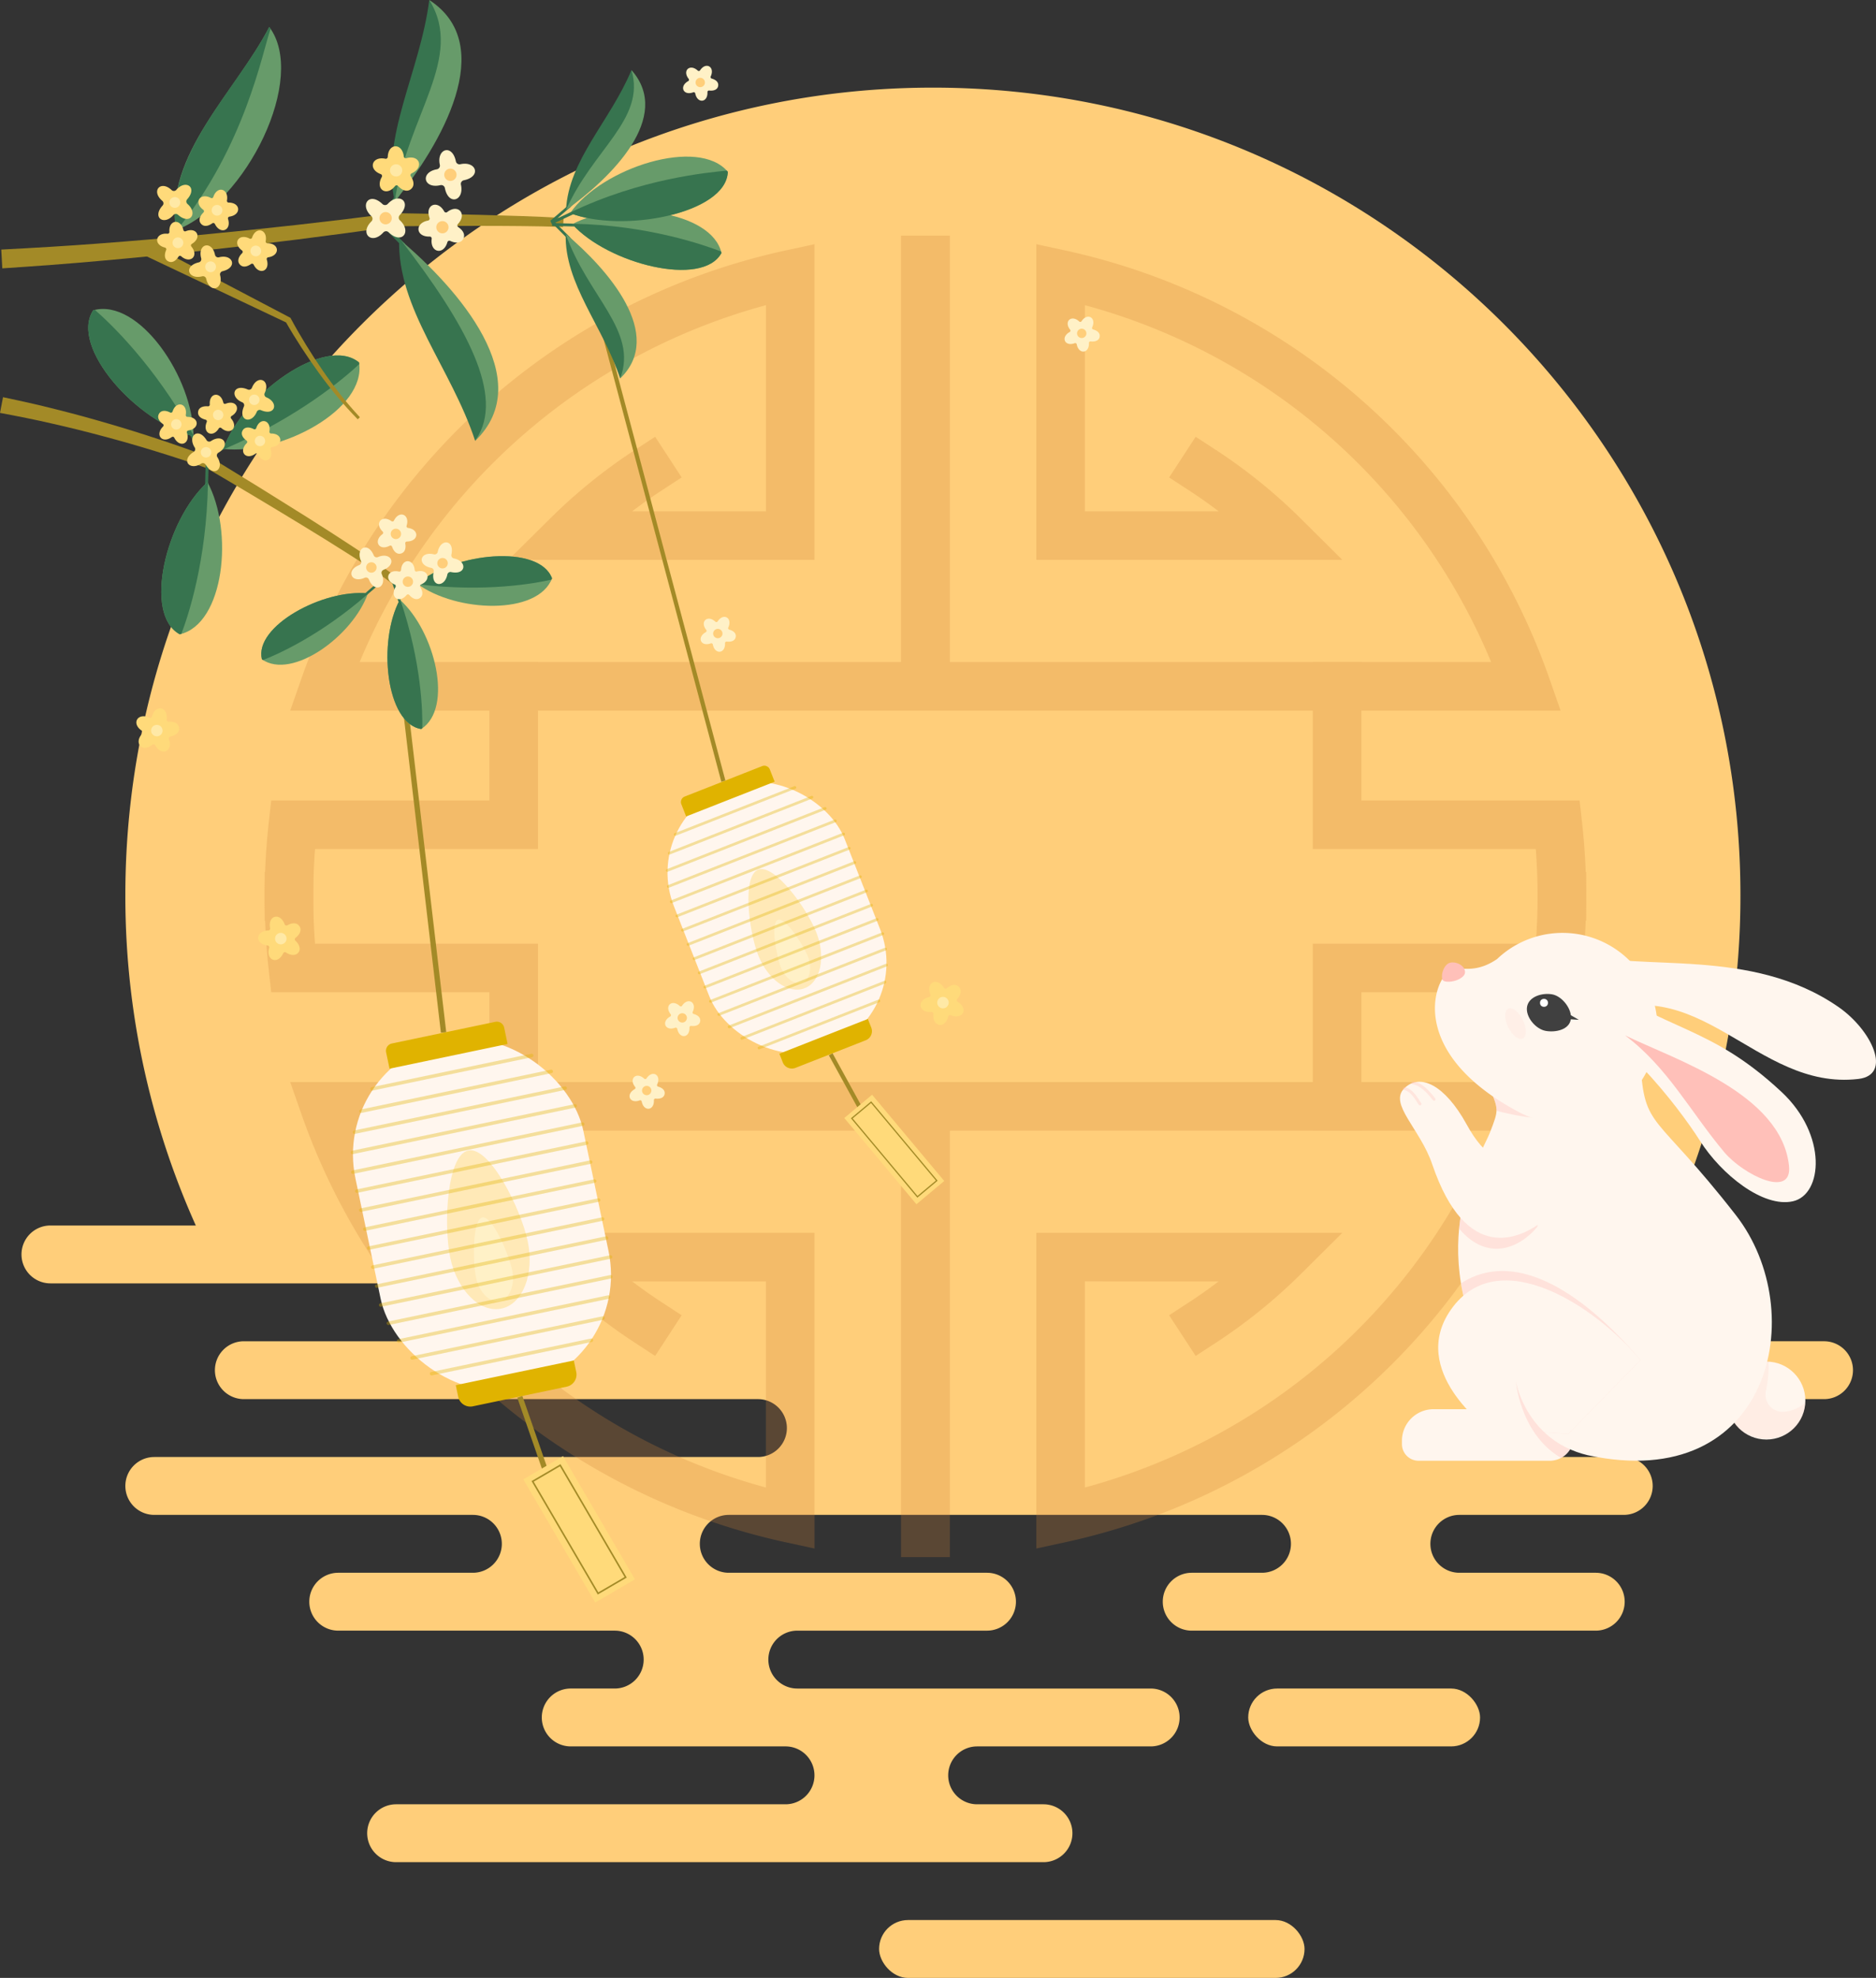   <svg xmlns="http://www.w3.org/2000/svg" viewBox="0 0 1183.466 1247.798">
   <rect x="0" y="0" width="1183.466" height="1247.798" fill="#333333" stroke="none"/>
   <g data-name="图层 2">
    <g data-name="图层 1">
     <path d="M1097.949,564.719c0-281.354-228.082-509.437-509.436-509.437S79.077,283.365,79.077,564.719a507.284,507.284,0,0,0,55.665,231.788H433.511v62.027H546.38v78.3H908.374V859.55l96.089-.648A507.105,507.105,0,0,0,1097.949,564.719Z" style="fill:#ffce7a">
     </path>
     <path d="M1168.947,864.4h0a18.256,18.256,0,0,0-18.256-18.257H787.873A18.257,18.257,0,0,0,769.616,864.4h0a18.257,18.257,0,0,0,18.257,18.257H858.58a18.257,18.257,0,0,1,18.257,18.256h0a18.257,18.257,0,0,1-18.257,18.257H633.813a18.256,18.256,0,0,1-18.256-18.257h0a18.256,18.256,0,0,1,18.256-18.256h24.466A18.256,18.256,0,0,0,676.535,864.4h0a18.256,18.256,0,0,0-18.256-18.257H532.1a18.257,18.257,0,0,1-18.256-18.257h0A18.257,18.257,0,0,1,532.1,809.633h93.221a18.257,18.257,0,0,0,18.257-18.256h0a18.257,18.257,0,0,0-18.257-18.257H31.813a18.257,18.257,0,0,0-18.257,18.257h0a18.257,18.257,0,0,0,18.257,18.256H323.532a18.257,18.257,0,0,1,18.257,18.257h0a18.257,18.257,0,0,1-18.257,18.257h-169.7A18.257,18.257,0,0,0,135.577,864.4h0a18.257,18.257,0,0,0,18.257,18.257H478.147A18.257,18.257,0,0,1,496.4,900.917h0a18.257,18.257,0,0,1-18.257,18.257H97.333a18.256,18.256,0,0,0-18.256,18.257h0a18.256,18.256,0,0,0,18.256,18.257H298.318a18.257,18.257,0,0,1,18.256,18.256h0A18.257,18.257,0,0,1,298.318,992.2H213.374a18.256,18.256,0,0,0-18.256,18.256h0a18.257,18.257,0,0,0,18.256,18.257H387.8a18.256,18.256,0,0,1,18.256,18.256h0a18.256,18.256,0,0,1-18.256,18.256H360.045a18.256,18.256,0,0,0-18.256,18.257h0a18.255,18.255,0,0,0,18.256,18.256h135.5A18.256,18.256,0,0,1,513.8,1120h0a18.256,18.256,0,0,1-18.256,18.256H249.893a18.256,18.256,0,0,0-18.256,18.257h0a18.255,18.255,0,0,0,18.256,18.256H658.279a18.255,18.255,0,0,0,18.256-18.256h0a18.256,18.256,0,0,0-18.256-18.257H616.421A18.257,18.257,0,0,1,598.164,1120h0a18.257,18.257,0,0,1,18.257-18.257h109.47a18.256,18.256,0,0,0,18.256-18.256h0a18.257,18.257,0,0,0-18.256-18.257H502.967a18.256,18.256,0,0,1-18.257-18.256h0a18.256,18.256,0,0,1,18.257-18.256H622.643a18.256,18.256,0,0,0,18.256-18.257h0A18.255,18.255,0,0,0,622.643,992.2H459.735a18.256,18.256,0,0,1-18.256-18.257h0a18.256,18.256,0,0,1,18.256-18.256H796.128a18.257,18.257,0,0,1,18.257,18.256h0A18.257,18.257,0,0,1,796.128,992.2H751.785a18.256,18.256,0,0,0-18.257,18.256h0a18.257,18.257,0,0,0,18.257,18.257h254.884a18.256,18.256,0,0,0,18.256-18.257h0a18.255,18.255,0,0,0-18.256-18.256h-86.06a18.257,18.257,0,0,1-18.256-18.257h0a18.257,18.257,0,0,1,18.256-18.256H1024.34a18.257,18.257,0,0,0,18.257-18.257h0a18.257,18.257,0,0,0-18.257-18.257h-55a18.257,18.257,0,0,1-18.256-18.257h0a18.257,18.257,0,0,1,18.256-18.256h181.353A18.256,18.256,0,0,0,1168.947,864.4Z" style="fill:#ffce7a">
     </path>
     <rect x="787.426" y="1065.229" width="146.266" height="36.514" rx="18.257" style="fill:#ffce7a">
     </rect>
     <rect x="554.57" y="1211.284" width="268.39" height="36.514" rx="18.257" style="fill:#ffce7a">
     </rect>
     <g style="opacity:0.25">
      <path d="M197.6,580.8H166.956V565.474a422.909,422.909,0,0,1,2.613-46.879l1.525-13.619H308.76V417.653h30.647v117.97H198.744c-.758,9.928-1.141,19.923-1.141,29.851Z" style="fill:#cf8339">
      </path>
      <path d="M599.112,448.3H183.075l7.121-20.378A417.554,417.554,0,0,1,495.259,158.069l18.564-4.016V353.221H320.734l26.4-26.2a337.959,337.959,0,0,1,53.329-43.114l12.834-8.371,16.743,25.668L417.2,309.577q-9.426,6.149-18.4,13h84.378V192.529A387.093,387.093,0,0,0,226.911,417.653H568.465V148.642h30.647Z" style="fill:#cf8339">
      </path>
      <path d="M1000.62,580.8H969.974V565.474c0-9.928-.383-19.923-1.142-29.851H828.17V417.653h30.647v87.323H996.483l1.525,13.619a422.909,422.909,0,0,1,2.612,46.879Z" style="fill:#cf8339">
      </path>
      <path d="M984.5,448.3H568.465V148.642h30.647V417.653H940.666A387.093,387.093,0,0,0,684.4,192.529V322.575h84.378q-8.969-6.841-18.4-13l-12.835-8.372,16.744-25.668,12.834,8.371a337.959,337.959,0,0,1,53.329,43.114l26.4,26.2H653.754V154.053l18.564,4.016A417.553,417.553,0,0,1,977.381,427.922Z" style="fill:#cf8339">
      </path>
      <path d="M339.407,713.3H308.76V625.972H171.094l-1.525-13.619a422.937,422.937,0,0,1-2.613-46.879V550.151H197.6v15.323c0,9.928.383,19.923,1.141,29.851H339.407Z" style="fill:#cf8339">
      </path>
      <path d="M599.112,982.306H568.465V713.3H226.911A387.093,387.093,0,0,0,483.176,938.419V808.373H398.8q8.968,6.841,18.4,13l12.835,8.371L413.3,855.411,400.46,847.04a337.948,337.948,0,0,1-53.329-43.114l-26.4-26.2H513.823V976.9l-18.564-4.016A417.559,417.559,0,0,1,190.2,703.027l-7.121-20.378H599.112Z" style="fill:#cf8339">
      </path>
      <path d="M858.817,713.3H828.17V595.325H968.832c.759-9.928,1.142-19.923,1.142-29.851V550.151h30.646v15.323a422.936,422.936,0,0,1-2.612,46.879l-1.525,13.619H858.817Z" style="fill:#cf8339">
      </path>
      <path d="M599.112,982.306H568.465V682.649H984.5l-7.121,20.378A417.559,417.559,0,0,1,672.318,972.879L653.754,976.9V777.727H846.843l-26.4,26.2a337.948,337.948,0,0,1-53.329,43.114l-12.835,8.371-16.743-25.67,12.835-8.371q9.428-6.147,18.4-13H684.4V938.419A387.093,387.093,0,0,0,940.666,713.3H599.112Z" style="fill:#cf8339">
      </path>
     </g>
     <circle cx="1114.309" cy="883.558" r="24.589" style="fill:#fff6ee">
     </circle>
     <g style="opacity:0.18">
      <path d="M1089.73,882.873a24.747,24.747,0,0,1,5.038-14.246c6.474-4.9,11.9-10.682,20.965-9.613A83.014,83.014,0,0,1,1114,877.622a10.8,10.8,0,0,0,12.02,12.944,23.067,23.067,0,0,0,12.833-5.626C1136.637,916.668,1089.332,914.793,1089.73,882.873Z" style="fill:#ffc0b9">
      </path>
     </g>
     <path d="M939.93,686.663c5.315,13.489,5.723,13.081,0,27.8s-43.126,70.31,1.636,150.022c30.164,53.718,81.653-171.892,81.653-171.892Z" style="fill:#fff6ee">
     </path>
     <path d="M997.377,601.343c36.915,12.107,107.169-4.426,162.475,33.972,20.788,14.433,34.306,42.8,12.455,45.36-65.359,7.643-100.863-72.225-170.332-38.026C966.612,660.058,997.377,601.343,997.377,601.343Z" style="fill:#fff6ee">
     </path>
     <path d="M1000.109,614.938c52.543,36.482,78.583,31.731,123.781,73.94,29.049,27.129,25.96,64.754,7.145,68.969s-45.173-16.95-58.615-38.176-54.7-75.449-89.934-82.813S1000.109,614.938,1000.109,614.938Z" style="fill:#fff6ee">
     </path>
     <path d="M899.4,889.009h82.755a10.508,10.508,0,0,1,10.508,10.508v2.089a19.933,19.933,0,0,1-19.933,19.933H899.4a14.988,14.988,0,0,1-14.988-14.988V904A14.988,14.988,0,0,1,899.4,889.009Z" transform="translate(1877.075 1810.547) rotate(-180)" style="fill:#fff6ee">
     </path>
     <g style="opacity:0.36">
      <path d="M920.467,775.081a145.147,145.147,0,0,1,12.663-45.964c8.424,10.255,14.295,9.551,14.295,9.551l23.981,33.157C961.722,785.45,939.872,798.072,920.467,775.081Z" style="fill:#ffc0b9">
      </path>
     </g>
     <path d="M971.406,771.825c-12.535,8.886-46.3,26.246-67.9-37.335-7.591-22.347-27.485-38.017-17.674-47.827,10.131-10.132,25.89-1.772,39.243,22.427,12.5,23,22.347,21.811,22.347,21.811" style="fill:#fff6ee">
     </path>
     <path d="M956.282,871.431s6.131,37.2,45.275,46.6c115.493,24.936,141.185-90.234,93.47-151.493-51.38-65.962-57.716-53.318-60.134-96.212L981.1,693.5l-24.822,177.93" style="fill:#fff6ee">
     </path>
     <g style="opacity:0.36">
      <path d="M1034.893,858.009l-45.5,46.533-15.151-.977A62.937,62.937,0,0,1,956.3,871.519c-5.225,2.78-10.217,1-14.731-7.037-11.151-19.858-17.2-38.218-19.914-54.823C951.362,790.174,991.766,807.372,1034.893,858.009Z" style="fill:#ffc0b9">
      </path>
     </g>
     <path d="M1034.893,858.009c-27.923-33.588-89.412-74.6-119.489-31.952-27.389,38.834,23.3,75.215,23.3,75.215l50.689,3.27Z" style="fill:#fff6ee">
     </path>
     <g style="opacity:0.36">
      <path d="M990.5,914.313a15.064,15.064,0,0,1-5.71,5.433c-25.858-15.143-28.5-48.308-28.5-48.315S961.223,901.365,990.5,914.313Z" style="fill:#ffc0b9">
      </path>
     </g>
     <g style="opacity:0.31">
      <path d="M904.653,694.425a.922.922,0,0,1-.734-.361c-3.024-3.936-7.635-9.256-12.75-10.015a.924.924,0,1,1,.272-1.828c5.712.847,10.452,6.173,13.943,10.717a.924.924,0,0,1-.731,1.487Z" style="fill:#ffc0b9">
      </path>
     </g>
     <g style="opacity:0.31">
      <path d="M895.827,697.342a.922.922,0,0,1-.727-.352c-.341-.431-.737-1.045-1.2-1.756-1.683-2.605-4.5-6.965-8.237-7.63a.924.924,0,1,1,.325-1.819c4.529.805,7.618,5.588,9.463,8.446.434.672.809,1.252,1.1,1.615a.925.925,0,0,1-.153,1.3A.916.916,0,0,1,895.827,697.342Z" style="fill:#ffc0b9">
      </path>
     </g>
     <g style="opacity:0.36">
      <path d="M939.93,686.663l28.141,2,30.894,14.73c-19.4,5.772-44.84.077-54.9-2.646C944.193,697.075,942.754,693.831,939.93,686.663Z" style="fill:#ffc0b9">
      </path>
     </g>
     <path d="M1014.046,595.653a59.9,59.9,0,0,0-69.632,9.377c-9.63,6.606-17.757,6.78-25.381,5.605-11.538-1.779-37.623,49.7,38.346,90.511,32.51,17.464,65.432,4.718,81.08-24.413A59.875,59.875,0,0,0,1014.046,595.653Z" style="fill:#fff6ee">
     </path>
     <path d="M909.906,617.857c.694,2.271,7.041,1.75,10.5-.114,3.167-1.7,4.36-3.406,3.561-5.884-1.1-3.422-5.982-5.472-9.426-4.438S908.854,614.418,909.906,617.857Z" style="fill:#ffc0b9">
     </path>
     <path d="M963.333,635.116c-1.095,6.374,5.451,14.155,11.825,15.251s14.673-.81,15.768-7.184-5.429-14.8-11.8-15.9S964.428,628.743,963.333,635.116Z" style="fill:#404040">
     </path>
     <circle cx="974.018" cy="632.659" r="2.516" style="fill:#fff">
     </circle>
     <polygon points="990.757 640.362 995.996 643.374 989.211 642.921 990.757 640.362" style="fill:#404040">
     </polygon>
     <g style="opacity:0.13">
      <ellipse cx="956.055" cy="645.75" rx="5.163" ry="10.459" transform="translate(-186.235 483.858) rotate(-25.97)" style="fill:#ffc0b9">
      </ellipse>
     </g>
     <path d="M1025.127,653.171c31.76,15.386,98.662,36.751,103.455,82.293,2.228,21.165-29.051,5.43-40.8-8.546C1066.459,701.553,1052.058,673.333,1025.127,653.171Z" style="fill:#ffc0b9">
     </path>
     <rect x="230.445" y="654.048" width="146.843" height="224.369" rx="73.421" transform="matrix(0.979, -0.205, 0.205, 0.979, -150.506, 78.488)" style="fill:#fff6ee">
     </rect>
     <g style="opacity:0.47">
      <path d="M332.928,783.133c4.311,20.6-3.142,39.6-16.648,42.422s-27.949-11.584-32.26-32.187S281.9,728.622,295.4,725.8,328.616,762.531,332.928,783.133Z" style="fill:#ffda7a">
      </path>
     </g>
     <path d="M323.037,801.011c2.009,9.6-1.464,18.449-7.757,19.765s-13.022-5.4-15.031-15-2.3-36.42,4-37.737S321.028,791.411,323.037,801.011Z" style="fill:#fff1c7">
     </path>
     <path d="M288.28,865.9h76.082a0,0,0,0,1,0,0v7.452a7.813,7.813,0,0,1-7.813,7.813H296.092a7.813,7.813,0,0,1-7.813-7.813V865.9A0,0,0,0,1,288.28,865.9Z" transform="translate(-172.009 85.363) rotate(-11.82)" style="fill:#e0b300">
     </path>
     <path d="M248.092,651.3h66.641a4.72,4.72,0,0,1,4.72,4.72v10.544a0,0,0,0,1,0,0H243.371a0,0,0,0,1,0,0V656.025A4.72,4.72,0,0,1,248.092,651.3Z" transform="translate(-129.005 71.614) rotate(-11.82)" style="fill:#e0b300">
     </path>
     <g style="opacity:0.35">
      <rect x="232.566" y="675.299" width="105.003" height="2.209" rx="0.923" transform="translate(-132.505 72.733) rotate(-11.82)" style="fill:#e0b300">
      </rect>
     </g>
     <g style="opacity:0.35">
      <rect x="225.215" y="687.277" width="124.718" height="2.209" rx="1.006" transform="matrix(0.979, -0.205, 0.205, 0.979, -134.905, 73.5)" style="fill:#e0b300">
      </rect>
     </g>
     <g style="opacity:0.35">
      <rect x="221.103" y="699.254" width="137.956" height="2.209" rx="1.058" transform="translate(-137.306 74.268) rotate(-11.82)" style="fill:#e0b300">
      </rect>
     </g>
     <g style="opacity:0.35">
      <rect x="219.725" y="711.232" width="145.724" height="2.209" rx="1.087" transform="translate(-139.706 75.035) rotate(-11.82)" style="fill:#e0b300">
      </rect>
     </g>
     <g style="opacity:0.35">
      <rect x="219.902" y="723.209" width="150.384" height="2.209" rx="1.105" transform="translate(-142.106 75.802) rotate(-11.82)" style="fill:#e0b300">
      </rect>
     </g>
     <g style="opacity:0.35">
      <rect x="222.408" y="735.187" width="150.384" height="2.209" rx="1.105" transform="translate(-144.506 76.57) rotate(-11.82)" style="fill:#e0b300">
      </rect>
     </g>
     <g style="opacity:0.35">
      <rect x="224.915" y="747.164" width="150.384" height="2.209" rx="1.105" transform="translate(-146.907 77.337) rotate(-11.82)" style="fill:#e0b300">
      </rect>
     </g>
     <g style="opacity:0.35">
      <rect x="227.421" y="759.141" width="150.384" height="2.209" rx="1.105" transform="translate(-149.307 78.104) rotate(-11.82)" style="fill:#e0b300">
      </rect>
     </g>
     <g style="opacity:0.35">
      <rect x="229.928" y="771.119" width="150.384" height="2.209" rx="1.105" transform="translate(-151.707 78.872) rotate(-11.82)" style="fill:#e0b300">
      </rect>
     </g>
     <g style="opacity:0.35">
      <rect x="232.434" y="783.096" width="150.384" height="2.209" rx="1.105" transform="translate(-154.107 79.639) rotate(-11.82)" style="fill:#e0b300">
      </rect>
     </g>
     <g style="opacity:0.35">
      <rect x="234.941" y="795.074" width="150.384" height="2.209" rx="1.105" transform="translate(-156.507 80.407) rotate(-11.82)" style="fill:#e0b300">
      </rect>
     </g>
     <g style="opacity:0.35">
      <rect x="237.447" y="807.051" width="150.384" height="2.209" rx="1.105" transform="translate(-158.908 81.174) rotate(-11.82)" style="fill:#e0b300">
      </rect>
     </g>
     <g style="opacity:0.35">
      <rect x="242.37" y="819.029" width="145.552" height="2.209" rx="1.087" transform="translate(-161.308 81.941) rotate(-11.82)" style="fill:#e0b300">
      </rect>
     </g>
     <g style="opacity:0.35">
      <rect x="248.912" y="831.006" width="137.481" height="2.209" rx="1.056" transform="translate(-163.708 82.709) rotate(-11.82)" style="fill:#e0b300">
      </rect>
     </g>
     <g style="opacity:0.35">
      <rect x="257.545" y="842.983" width="125.227" height="2.209" rx="1.008" transform="translate(-166.108 83.476) rotate(-11.82)" style="fill:#e0b300">
      </rect>
     </g>
     <g style="opacity:0.35">
      <rect x="270.1" y="854.961" width="105.131" height="2.209" rx="0.924" transform="translate(-168.509 84.243) rotate(-11.82)" style="fill:#e0b300">
      </rect>
     </g>
     <rect x="262.798" y="388.941" width="3.381" height="263.272" transform="translate(-58.849 34.36) rotate(-6.69)" style="fill:#a38a27">
     </rect>
     <rect x="337.025" y="879.396" width="3.381" height="65.777" transform="translate(-280.176 161.309) rotate(-19.123)" style="fill:#a38a27">
     </rect>
     <rect x="350.837" y="919.815" width="29.012" height="89.98" transform="translate(-436.658 315.869) rotate(-30.282)" style="fill:#ffda7a">
     </rect>
     <rect x="355.261" y="923.881" width="20.164" height="81.848" transform="translate(-436.658 315.869) rotate(-30.282)" style="fill:#ffda7a">
     </rect>
     <path d="M377.1,1005.906l-41.772-71.535L353.591,923.7l41.772,71.535Zm-40.417-71.179,40.773,69.824,16.556-9.668-40.771-69.824Z" style="fill:#a38a27">
     </path>
     <rect x="432.293" y="490.501" width="115.761" height="176.878" rx="57.881" transform="translate(-177.769 219.365) rotate(-21.451)" style="fill:#fff6ee">
     </rect>
     <g style="opacity:0.47">
      <path d="M514.99,588.242c6.069,15.445,2.781,31.189-7.343,35.167s-23.25-5.317-29.319-20.761-10.189-50.042-.065-54.02S508.922,572.8,514.99,588.242Z" style="fill:#ffda7a">
      </path>
     </g>
     <path d="M509.661,603.442c2.828,7.2,1.3,14.532-3.421,16.385s-10.834-2.477-13.661-9.673-6.589-28-1.872-29.858S506.834,596.246,509.661,603.442Z" style="fill:#fff1c7">
     </path>
     <path d="M491.79,653.357h59.978a0,0,0,0,1,0,0v5.875a6.159,6.159,0,0,1-6.159,6.159h-47.66a6.159,6.159,0,0,1-6.159-6.159v-5.875a0,0,0,0,1,0,0Z" transform="translate(-204.995 236.495) rotate(-21.451)" style="fill:#e0b300">
     </path>
     <path d="M432.3,492.492h52.536a3.721,3.721,0,0,1,3.721,3.721v8.312a0,0,0,0,1,0,0H428.581a0,0,0,0,1,0,0v-8.312a3.721,3.721,0,0,1,3.721-3.721Z" transform="translate(-150.544 202.236) rotate(-21.451)" style="fill:#e0b300">
     </path>
     <g style="opacity:0.35">
      <rect x="422.327" y="510.732" width="82.777" height="1.742" rx="0.728" transform="translate(-154.976 205.024) rotate(-21.451)" style="fill:#e0b300">
      </rect>
     </g>
     <g style="opacity:0.35">
      <rect x="418.084" y="519.71" width="98.319" height="1.742" rx="0.793" transform="translate(-158.015 206.937) rotate(-21.451)" style="fill:#e0b300">
      </rect>
     </g>
     <g style="opacity:0.35">
      <rect x="416.393" y="528.689" width="108.755" height="1.742" rx="0.834" transform="translate(-161.054 208.849) rotate(-21.451)" style="fill:#e0b300">
      </rect>
     </g>
     <g style="opacity:0.35">
      <rect x="416.859" y="537.667" width="114.88" height="1.742" rx="0.857" transform="translate(-164.094 210.761) rotate(-21.451)" style="fill:#e0b300">
      </rect>
     </g>
     <g style="opacity:0.35">
      <rect x="418.551" y="546.646" width="118.553" height="1.742" rx="0.871" transform="translate(-167.133 212.673) rotate(-21.451)" style="fill:#e0b300">
      </rect>
     </g>
     <g style="opacity:0.35">
      <rect x="422.078" y="555.624" width="118.553" height="1.742" rx="0.871" transform="translate(-170.172 214.585) rotate(-21.451)" style="fill:#e0b300">
      </rect>
     </g>
     <g style="opacity:0.35">
      <rect x="425.606" y="564.603" width="118.553" height="1.742" rx="0.871" transform="translate(-173.211 216.497) rotate(-21.451)" style="fill:#e0b300">
      </rect>
     </g>
     <g style="opacity:0.35">
      <rect x="429.134" y="573.582" width="118.553" height="1.742" rx="0.871" transform="translate(-176.25 218.409) rotate(-21.451)" style="fill:#e0b300">
      </rect>
     </g>
     <g style="opacity:0.35">
      <rect x="432.662" y="582.56" width="118.553" height="1.742" rx="0.871" transform="matrix(0.931, -0.366, 0.366, 0.931, -179.289, 220.322)" style="fill:#e0b300">
      </rect>
     </g>
     <g style="opacity:0.35">
      <rect x="436.19" y="591.539" width="118.553" height="1.742" rx="0.871" transform="translate(-182.328 222.234) rotate(-21.451)" style="fill:#e0b300">
      </rect>
     </g>
     <g style="opacity:0.35">
      <rect x="439.718" y="600.517" width="118.553" height="1.742" rx="0.871" transform="translate(-185.368 224.146) rotate(-21.451)" style="fill:#e0b300">
      </rect>
     </g>
     <g style="opacity:0.35">
      <rect x="443.246" y="609.496" width="118.553" height="1.742" rx="0.871" transform="translate(-188.407 226.058) rotate(-21.451)" style="fill:#e0b300">
      </rect>
     </g>
     <g style="opacity:0.35">
      <rect x="448.678" y="618.474" width="114.744" height="1.742" rx="0.857" transform="translate(-191.446 227.97) rotate(-21.451)" style="fill:#e0b300">
      </rect>
     </g>
     <g style="opacity:0.35">
      <rect x="455.387" y="627.453" width="108.381" height="1.742" rx="0.833" transform="translate(-194.485 229.882) rotate(-21.451)" style="fill:#e0b300">
      </rect>
     </g>
     <g style="opacity:0.35">
      <rect x="463.745" y="636.431" width="98.721" height="1.742" rx="0.795" transform="translate(-197.524 231.794) rotate(-21.451)" style="fill:#e0b300">
      </rect>
     </g>
     <g style="opacity:0.35">
      <rect x="475.195" y="645.41" width="82.879" height="1.742" rx="0.728" transform="translate(-200.563 233.707) rotate(-21.451)" style="fill:#e0b300">
      </rect>
     </g>
     <polygon points="369.082 170.092 371.64 169.343 457.61 492.422 455.052 493.171 369.082 170.092" style="fill:#a38a27">
     </polygon>
     <rect x="535.191" y="661.931" width="2.665" height="51.854" transform="translate(-264.743 342.926) rotate(-28.755)" style="fill:#a38a27">
     </rect>
     <rect x="552.711" y="689.699" width="22.871" height="70.934" transform="translate(-333.85 530.926) rotate(-39.913)" style="fill:#ffda7a">
     </rect>
     <rect x="556.198" y="692.904" width="15.896" height="64.523" transform="translate(-333.85 530.926) rotate(-39.913)" style="fill:#ffda7a">
     </rect>
     <path d="M578.7,755.561l-41.9-50.089,12.791-10.7.251.3,41.651,49.79ZM537.9,705.57l40.9,48.891,11.594-9.7-40.9-48.892Z" style="fill:#a38a27">
     </path>
     <path d="M112.948,459.167c-.295-2.358-2.342-4.084-6.537-3.9a1.2,1.2,0,0,1-1.24-1.343c.965-8.116-7.117-9.886-9.3-1.919a1.18,1.18,0,0,1-1.639.761c-7.421-3.426-11.6,3.714-4.7,8.252a1.18,1.18,0,0,1,.218,1.794c-5.552,6-.053,12.181,6.395,7.019a1.181,1.181,0,0,1,1.774.348c3.99,7.134,11.571,3.813,8.651-3.917a1.2,1.2,0,0,1,.879-1.6C111.553,463.814,113.326,461.549,112.948,459.167Z" style="fill:#ffda7a">
     </path>
     <circle cx="98.937" cy="460.9" r="3.624" style="fill:#ffe9a6">
     </circle>
     <path d="M188.88,584.288c-1.324-1.973-3.929-2.594-7.595-.547a1.2,1.2,0,0,1-1.712-.642c-2.788-7.683-10.8-5.628-9.169,2.469a1.181,1.181,0,0,1-1.122,1.417c-8.168.278-8.69,8.536-.485,9.484a1.18,1.18,0,0,1,1,1.5c-2.26,7.854,5.432,10.9,8.87,3.392a1.181,1.181,0,0,1,1.74-.488c6.773,4.577,12.049-1.8,5.964-7.389a1.2,1.2,0,0,1,.066-1.824C189.725,589.066,190.289,586.245,188.88,584.288Z" style="fill:#ffda7a">
     </path>
     <circle cx="177.146" cy="592.139" r="3.624" style="fill:#ffe9a6">
     </circle>
     <path d="M604.83,622.517c-1.684-1.676-4.36-1.775-7.555.95a1.2,1.2,0,0,1-1.8-.294c-4.238-6.988-11.7-3.4-8.509,4.216A1.18,1.18,0,0,1,586.14,629c-7.956,1.872-6.852,10.072,1.38,9.395a1.181,1.181,0,0,1,1.277,1.28c-.679,8.145,7.461,9.629,9.361,1.59a1.181,1.181,0,0,1,1.612-.818c7.537,3.163,11.464-4.123,4.4-8.414a1.2,1.2,0,0,1-.293-1.8C606.594,627.037,606.6,624.161,604.83,622.517Z" style="fill:#ffda7a">
     </path>
     <circle cx="594.86" cy="632.513" r="3.624" style="fill:#ffe9a6">
     </circle>
     <path d="M441.679,644.372c.371-1.9-.774-3.757-4.067-4.685a.975.975,0,0,1-.618-1.355c2.811-6.036-3-9.462-6.711-3.851a.962.962,0,0,1-1.462.173c-4.873-4.539-9.925-.075-5.736,5.192a.962.962,0,0,1-.288,1.444c-5.823,3.232-3.139,9.416,3.165,7.06a.962.962,0,0,1,1.285.72c1.274,6.537,7.986,5.894,7.692-.832a.974.974,0,0,1,1.087-1.014C439.418,647.615,441.366,646.312,441.679,644.372Z" style="fill:#fff1c7">
     </path>
     <circle cx="430.393" cy="642.151" r="2.952" style="fill:#ffce7a">
     </circle>
     <path d="M464.118,401.9c.371-1.9-.774-3.756-4.067-4.685a.974.974,0,0,1-.619-1.354c2.812-6.037-3-9.462-6.71-3.851a.962.962,0,0,1-1.463.172c-4.872-4.539-9.924-.075-5.736,5.192a.962.962,0,0,1-.287,1.445c-5.823,3.231-3.139,9.415,3.165,7.059a.962.962,0,0,1,1.285.72c1.274,6.537,7.986,5.894,7.692-.832a.974.974,0,0,1,1.087-1.014C461.856,405.146,463.805,403.843,464.118,401.9Z" style="fill:#fff1c7">
     </path>
     <circle cx="452.831" cy="399.682" r="2.952" style="fill:#ffce7a">
     </circle>
     <path d="M419.254,690.206c.371-1.9-.774-3.756-4.067-4.685a.974.974,0,0,1-.619-1.354c2.812-6.037-3-9.462-6.71-3.851a.962.962,0,0,1-1.463.172c-4.872-4.539-9.924-.075-5.736,5.192a.961.961,0,0,1-.287,1.444c-5.823,3.232-3.139,9.416,3.165,7.06a.962.962,0,0,1,1.285.72c1.274,6.537,7.986,5.894,7.692-.832a.974.974,0,0,1,1.087-1.014C416.992,693.449,418.941,692.146,419.254,690.206Z" style="fill:#fff1c7">
     </path>
     <circle cx="407.968" cy="687.985" r="2.952" style="fill:#ffce7a">
     </circle>
     <path d="M453.033,54.26c.371-1.9-.775-3.756-4.067-4.685a.974.974,0,0,1-.619-1.354c2.811-6.037-3-9.462-6.71-3.851a.962.962,0,0,1-1.463.172c-4.872-4.539-9.924-.075-5.736,5.192a.963.963,0,0,1-.288,1.445c-5.822,3.231-3.138,9.415,3.166,7.059a.962.962,0,0,1,1.284.72c1.275,6.537,7.987,5.895,7.692-.831a.975.975,0,0,1,1.088-1.015C450.771,57.5,452.719,56.2,453.033,54.26Z" style="fill:#fff1c7">
     </path>
     <circle cx="441.746" cy="52.039" r="2.952" style="fill:#ffce7a">
     </circle>
     <path d="M693.683,212.534c.371-1.9-.775-3.757-4.067-4.685a.975.975,0,0,1-.619-1.355c2.811-6.037-3-9.462-6.71-3.851a.963.963,0,0,1-1.463.173c-4.872-4.539-9.924-.076-5.736,5.192a.962.962,0,0,1-.288,1.444c-5.822,3.232-3.138,9.415,3.166,7.06a.961.961,0,0,1,1.284.72c1.275,6.537,7.987,5.894,7.693-.832a.973.973,0,0,1,1.087-1.014C691.421,215.777,693.37,214.474,693.683,212.534Z" style="fill:#fff1c7">
     </path>
     <circle cx="682.396" cy="210.313" r="2.952" style="fill:#ffce7a">
     </circle>
     <path d="M249.243,369.767c-2.028-1.81-4.427-3.531-6.755-5.227q-3.553-2.527-7.2-4.971-7.286-4.892-14.728-9.606-14.851-9.458-29.925-18.611-30.1-18.361-60.537-36.188l.545.264c-10.545-3.794-21.333-7.3-32.113-10.624s-21.647-6.459-32.556-9.37c-5.442-1.5-10.924-2.846-16.389-4.251-5.488-1.311-10.958-2.695-16.467-3.9C22.129,264.727,11.067,262.557,0,260.473l1.906-9.9c11.176,2.363,22.328,4.813,33.378,7.644,5.544,1.344,11.039,2.865,16.552,4.314,5.487,1.542,10.99,3.025,16.448,4.661q16.411,4.776,32.622,10.184c10.82,3.6,21.531,7.349,32.243,11.476l.3.117.242.147q30.192,18.369,60.063,37.2c9.953,6.3,19.874,12.649,29.72,19.14q7.385,4.868,14.68,9.908,3.645,2.529,7.241,5.169c2.392,1.807,4.766,3.546,7.1,5.69Z" style="fill:#a38a27">
     </path>
     <rect x="129.541" y="290.81" width="1.897" height="17.444" transform="translate(253.307 602.29) rotate(-178.54)" style="fill:#37744f">
     </rect>
     <path d="M130.9,304.2c16.694,30.9,10.6,89.558-17.5,95.968C90.145,387.5,104.682,327.817,130.9,304.2Z" style="fill:#679b6a">
     </path>
     <path d="M113.4,400.17c.33-.075.657-.16.981-.25,4.219-11,15.93-45.792,16.815-95.161q-.147-.279-.3-.557C104.682,327.817,90.145,387.5,113.4,400.17Z" style="fill:#37744f">
     </path>
     <rect x="233.909" y="364.52" width="1.532" height="14.085" transform="translate(106.43 791.9) rotate(-130.757)" style="fill:#37744f">
     </rect>
     <path d="M232.106,374.343c-9.422,26.749-47.8,54.928-66.884,41.6C160.18,395.164,203.758,371.475,232.106,374.343Z" style="fill:#679b6a">
     </path>
     <path d="M165.222,415.944c.225.157.453.306.682.452,8.866-3.444,36.026-15.319,66.03-41.575.058-.159.116-.319.172-.478C203.758,371.475,160.18,395.164,165.222,415.944Z" style="fill:#37744f">
     </path>
     <rect x="258.397" y="359.735" width="1.655" height="15.219" transform="translate(-135.362 582.847) rotate(-83.432)" style="fill:#37744f">
     </rect>
     <path d="M263.21,368.271c24.664,18.188,76.082,20.071,85.043-3.426C340.143,343.209,286.807,348.5,263.21,368.271Z" style="fill:#679b6a">
     </path>
     <path d="M348.253,364.845c-.1.276-.218.548-.335.817-10.016,2.305-41.5,8.182-84.263,2.931-.149-.107-.3-.214-.445-.322C286.807,348.5,340.143,343.209,348.253,364.845Z" style="fill:#37744f">
     </path>
     <rect x="135.196" y="275.578" width="1.975" height="18.159" transform="translate(-70.019 523.521) rotate(-113.63)" style="fill:#37744f">
     </rect>
     <path d="M140.849,283.22c36.35,3.955,90.5-24.962,85.644-54.572C205.144,211.2,153.315,248.665,140.849,283.22Z" style="fill:#679b6a">
     </path>
     <path d="M226.493,228.648c.057.349.1.7.144,1.045-8.945,8.388-37.888,33.345-85.136,53.593-.218-.021-.435-.042-.652-.066C153.315,248.665,205.144,211.2,226.493,228.648Z" style="fill:#37744f">
     </path>
     <rect x="122.959" y="270.605" width="1.975" height="18.159" transform="translate(369.974 461.501) rotate(150.366)" style="fill:#37744f">
     </rect>
     <path d="M122.03,275.2c.13-36.564-34.292-87.4-63.231-79.466C43.684,218.787,86.36,266.413,122.03,275.2Z" style="fill:#679b6a">
     </path>
     <path d="M58.8,195.73c.34-.093.682-.176,1.023-.253C69.1,203.5,96.948,229.67,122.027,274.54q0,.329,0,.656C86.36,266.413,43.684,218.787,58.8,195.73Z" style="fill:#37744f">
     </path>
     <rect x="249.788" y="367.315" width="1.608" height="14.788" transform="translate(605.784 652.272) rotate(161.779)" style="fill:#37744f">
     </rect>
     <path d="M252.255,378.319c22.149,19.9,34.031,68.461,13.43,81.6C243.5,456.447,238.067,404.655,252.255,378.319Z" style="fill:#679b6a">
     </path>
     <path d="M265.685,459.92c.242-.155.478-.316.712-.48.228-9.984-.359-41.1-13.747-80.761q-.2-.181-.4-.36C238.067,404.655,243.5,456.447,265.685,459.92Z" style="fill:#37744f">
     </path>
     <path d="M252.9,349.21c2.085-.536,3.4-2.574,2.76-6.323a1.084,1.084,0,0,1,1.065-1.269c7.4-.063,8.068-7.53.658-8.578a1.07,1.07,0,0,1-.872-1.386c2.228-7.062-4.669-10-7.955-3.277a1.07,1.07,0,0,1-1.588.4c-6.028-4.3-10.954,1.35-5.575,6.553a1.07,1.07,0,0,1-.109,1.634c-5.954,4.4-2.1,10.836,4.512,7.325a1.085,1.085,0,0,1,1.539.607C248.566,348.489,250.806,349.823,252.9,349.21Z" style="fill:#fff1c7">
     </path>
     <circle cx="249.738" cy="336.816" r="3.283" style="fill:#ffce7a">
     </circle>
     <path d="M264.958,377.209c1.723-1.29,2.163-3.676.139-6.9a1.083,1.083,0,0,1,.5-1.578c6.82-2.884,4.585-10.039-2.664-8.181a1.07,1.07,0,0,1-1.335-.949c-.635-7.378-8.131-7.463-8.6.006a1.069,1.069,0,0,1-1.314.976c-7.213-1.676-9.611,5.427-2.654,8.185a1.069,1.069,0,0,1,.523,1.552c-3.824,6.342,2.193,10.818,6.966,5.05a1.084,1.084,0,0,1,1.653-.026C260.674,378.2,263.253,378.576,264.958,377.209Z" style="fill:#fff1c7">
     </path>
     <circle cx="257.304" cy="366.96" r="3.283" style="fill:#ffce7a">
     </circle>
     <path d="M229.919,364.554l.2-.082a1.985,1.985,0,0,1,2.606,1.087l.032.076c3.749,9.044,11.568,4.565,8.071-3.484a1.99,1.99,0,0,1,1.074-2.637h0c9.043-3.75,4.564-11.569-3.485-8.071a1.989,1.989,0,0,1-2.636-1.074h0c-3.75-9.043-11.569-4.565-8.072,3.484a1.99,1.99,0,0,1-1.074,2.637h0C218.058,359.732,221.516,368.227,229.919,364.554Z" style="fill:#fff1c7">
     </path>
     <circle cx="234.269" cy="358.002" r="3.304" style="fill:#ffce7a">
     </circle>
     <path d="M271.87,358.215l.211.046a1.985,1.985,0,0,1,1.523,2.378l-.019.081c-2.07,9.568,6.907,10.342,8.619,1.735a1.989,1.989,0,0,1,2.385-1.555h0c9.568,2.07,10.342-6.907,1.735-8.619a1.989,1.989,0,0,1-1.555-2.385h0c2.07-9.568-6.907-10.342-8.619-1.735a1.99,1.99,0,0,1-2.385,1.556h0C264.869,347.494,262.872,356.446,271.87,358.215Z" style="fill:#fff1c7">
     </path>
     <circle cx="279.177" cy="355.308" r="3.304" style="fill:#ffce7a">
     </circle>
     <path d="M153.111,271.488c-1.129,1.833-.661,4.214,2.405,6.466a1.084,1.084,0,0,1,.115,1.652c-5.284,5.188-.575,11.022,5.484,6.63a1.07,1.07,0,0,1,1.59.391c3.3,6.629,10.3,3.953,8-3.166a1.07,1.07,0,0,1,.863-1.392c7.325-1.091,6.944-8.578-.539-8.587a1.068,1.068,0,0,1-1.056-1.251c1.225-7.3-6.015-9.255-8.335-2.137a1.084,1.084,0,0,1-1.528.632C156.732,268.994,154.194,269.59,153.111,271.488Z" style="fill:#ffda7a">
     </path>
     <circle cx="163.995" cy="278.207" r="3.283" style="fill:#ffe9a6">
     </circle>
     <path d="M100.338,260.991c-1.128,1.833-.66,4.214,2.406,6.466a1.084,1.084,0,0,1,.115,1.652c-5.284,5.188-.575,11.022,5.484,6.63a1.07,1.07,0,0,1,1.59.391c3.3,6.629,10.3,3.954,8-3.166a1.07,1.07,0,0,1,.863-1.392c7.325-1.091,6.944-8.578-.539-8.586a1.07,1.07,0,0,1-1.057-1.252c1.226-7.3-6.014-9.255-8.334-2.137a1.084,1.084,0,0,1-1.528.632C103.96,258.5,101.422,259.093,100.338,260.991Z" style="fill:#ffda7a">
     </path>
     <circle cx="111.223" cy="267.71" r="3.283" style="fill:#ffe9a6">
     </circle>
     <path d="M124.992,259.713c-.343,2.125,1,4.147,4.691,5.06a1.084,1.084,0,0,1,.736,1.483c-2.905,6.811,3.673,10.407,7.6,4.036a1.071,1.071,0,0,1,1.62-.245c5.58,4.868,11.033-.276,6.186-5.978a1.07,1.07,0,0,1,.268-1.616c6.354-3.8,3.146-10.578-3.775-7.732a1.069,1.069,0,0,1-1.453-.753c-1.654-7.219-9.091-6.261-8.52,1.2a1.083,1.083,0,0,1-1.171,1.167C127.388,256.027,125.27,257.545,124.992,259.713Z" style="fill:#ffda7a">
     </path>
     <circle cx="137.617" cy="261.772" r="3.283" style="fill:#ffe9a6">
     </circle>
     <path d="M158.992,244.485c-.029.065-.058.132-.086.2a1.986,1.986,0,0,1-2.631,1.027l-.075-.033c-8.979-3.9-11.494,4.75-3.388,8.112a1.989,1.989,0,0,1,1.058,2.643h0c-3.9,8.979,4.75,11.494,8.113,3.388a1.989,1.989,0,0,1,2.643-1.058h0c8.978,3.9,11.494-4.75,3.388-8.113a1.989,1.989,0,0,1-1.059-2.643h0C170.875,239.718,162.487,236.007,158.992,244.485Z" style="fill:#ffda7a">
     </path>
     <circle cx="160.413" cy="252.22" r="3.304" style="fill:#ffe9a6">
     </circle>
     <path d="M133.21,278.18l-.184.114a1.986,1.986,0,0,1-2.747-.654l-.043-.071c-5.155-8.322-12.152-2.645-7.406,4.737a1.99,1.99,0,0,1-.636,2.775h0c-8.323,5.155-2.645,12.153,4.737,7.406a1.99,1.99,0,0,1,2.775.636h0c5.155,8.323,12.152,2.645,7.406-4.737a1.99,1.99,0,0,1,.636-2.775h0C145.692,281.032,140.913,273.2,133.21,278.18Z" style="fill:#ffda7a">
     </path>
     <circle cx="129.971" cy="285.346" r="3.304" style="fill:#ffe9a6">
     </circle>
     <rect x="104.965" y="137.871" width="2.622" height="24.111" transform="translate(95.841 333.403) rotate(-141.414)" style="fill:#37744f">
     </rect>
     <path d="M110.867,145.351C156.014,127.5,193.894,48.806,169.86,17.033,148.134,58.914,104.124,97.045,110.867,145.351Z" style="fill:#679b6a">
     </path>
     <path d="M169.86,17.033c.283.374.553.754.816,1.137-5.316,15.39-16.033,73.828-59,126.855q-.4.165-.807.326C104.124,97.045,150.342,55.311,169.86,17.033Z" style="fill:#37744f">
     </path>
     <path d="M355.2,143.241c-8.782-.393-17.66-.521-26.521-.617s-17.737-.123-26.611-.127q-26.619,0-53.247.258l.591-.041c-20.6,3.012-41.168,5.76-61.786,8.37s-41.248,5.021-61.906,7.279q-30.982,3.418-62.05,6.165c-20.706,1.88-41.454,3.4-62.22,4.766L.8,157.446c20.662-1.062,41.328-2.275,61.978-3.851q30.977-2.333,61.923-5.255t61.842-6.37q30.885-3.458,61.7-7.456l.342-.045.249,0q26.673.4,53.321,1.053,13.331.333,26.666.783c8.9.316,17.777.66,26.729,1.282Z" style="fill:#a38a27">
     </path>
     <rect x="355.68" y="133.545" width="1.804" height="16.584" transform="translate(507.142 -211.15) rotate(91.409)" style="fill:#37744f">
     </rect>
     <path d="M361.022,141.441c29.364-15.9,88-8.557,94.115,18.154C443.114,181.716,383.494,166.349,361.022,141.441Z" style="fill:#679b6a">
     </path>
     <path d="M455.137,159.6c-.071-.314-.153-.625-.238-.933-10.459-4-46.412-16.7-93.349-17.5-.177.094-.353.187-.528.282C383.494,166.349,443.114,181.716,455.137,159.6Z" style="fill:#37744f">
     </path>
     <rect x="352.743" y="127.079" width="1.697" height="15.604" transform="translate(481.491 491.058) rotate(-130.632)" style="fill:#37744f">
     </rect>
     <path d="M398.357,44.215c.134.272.26.546.381.822,11.466,20.3-7.384,58.871-41.121,87.381-.184.038-.369.075-.553.11C358.625,101,384.976,76.359,398.357,44.215Z" style="fill:#37744f">
     </path>
     <path d="M357.064,132.528c28.314-20.235,67.582-58.719,41.293-88.313C407.544,75.19,373.784,94.328,357.064,132.528Z" style="fill:#679b6a">
     </path>
     <rect x="244.289" y="120.96" width="2.244" height="20.635" transform="matrix(-0.829, -0.56, 0.56, -0.829, 375.282, 377.436)" style="fill:#37744f">
     </rect>
     <path d="M270.81,0c.266.3.522.606.773.915,21.719,21.878,11.162,77.661-21.9,125.815-.222.112-.444.224-.666.333C239.987,86.308,264.98,45.672,270.81,0Z" style="fill:#37744f">
     </path>
     <path d="M249.017,127.063C278.054,91.359,314.682,28.553,270.81,0,293.354,36.293,256.987,72.5,249.017,127.063Z" style="fill:#679b6a">
     </path>
     <rect x="352.74" y="137.114" width="1.697" height="15.604" transform="translate(706.226 -2.3) rotate(135.055)" style="fill:#37744f">
     </rect>
     <path d="M391.229,238.764c.155-.261.3-.525.443-.79,13-19.353-2.822-59.265-34.26-90.292-.181-.051-.362-.1-.543-.152C355.994,179.084,380.367,205.684,391.229,238.764Z" style="fill:#37744f">
     </path>
     <path d="M356.869,147.53c26.669,22.358,62.853,63.755,34.36,91.234C402.778,208.589,370.593,186.905,356.869,147.53Z" style="fill:#679b6a">
     </path>
     <rect x="246.022" y="136.234" width="2.369" height="21.785" transform="translate(526.11 76.626) rotate(135.055)" style="fill:#37744f">
     </rect>
     <path d="M251.787,150.776c37.233,31.214,87.749,89.009,47.97,127.372C315.88,236.021,270.947,205.748,251.787,150.776Z" style="fill:#679b6a">
     </path>
     <path d="M299.757,278.148c.216-.364.421-.733.619-1.1,18.146-27.019-5.6-71.509-47.832-126.057-.252-.072-.505-.143-.757-.212C250.565,194.829,284.592,231.965,299.757,278.148Z" style="fill:#37744f">
     </path>
     <rect x="354.733" y="128.208" width="1.894" height="17.411" transform="translate(327.777 -243.184) rotate(64.748)" style="fill:#37744f">
     </rect>
     <path d="M359.659,134.45c20.063-28.75,81.155-48.233,99.479-26.053C458.277,134.818,392.48,147.234,359.659,134.45Z" style="fill:#679b6a">
     </path>
     <path d="M459.138,108.4c-.216-.26-.438-.513-.663-.762-11.7,1.172-54.035,4.941-98.452,26.3-.122.17-.244.341-.364.512C392.48,147.234,458.277,134.818,459.138,108.4Z" style="fill:#37744f">
     </path>
     <path d="M259.182,119.346c1.993-1.567,2.445-4.387-.026-8.124a1.276,1.276,0,0,1,.546-1.872c7.95-3.581,5.122-11.942-3.36-9.556a1.26,1.26,0,0,1-1.6-1.08c-.949-8.667-9.775-8.562-10.127.242a1.259,1.259,0,0,1-1.52,1.186c-8.537-1.776-11.164,6.651-2.9,9.706a1.259,1.259,0,0,1,.657,1.813c-4.327,7.571,2.878,12.674,8.338,5.753a1.277,1.277,0,0,1,1.946-.076C254.167,120.627,257.212,121,259.182,119.346Z" style="fill:#ffda7a">
     </path>
     <circle cx="249.892" cy="107.491" r="3.866" style="fill:#ffe9a6">
     </circle>
     <path d="M292.2,150.768c1.244-2.207.587-4.988-3.123-7.5a1.276,1.276,0,0,1-.21-1.938c5.983-6.343.179-12.994-6.751-7.553a1.26,1.26,0,0,1-1.889-.388c-4.184-7.65-12.3-4.186-9.269,4.087a1.259,1.259,0,0,1-.953,1.676c-8.568,1.615-7.782,10.407,1.023,10.078a1.259,1.259,0,0,1,1.3,1.425c-1.111,8.649,7.5,10.618,9.9,2.138a1.276,1.276,0,0,1,1.769-.813C288.056,153.866,291.015,153.05,292.2,150.768Z" style="fill:#fff1c7">
     </path>
     <circle cx="279.094" cy="143.354" r="3.866" style="fill:#ffce7a">
     </circle>
     <path d="M241.693,146.785l.176-.184a2.339,2.339,0,0,1,3.325-.065l.07.068c8.33,7.966,14.632-.569,7.045-7.584a2.343,2.343,0,0,1-.094-3.351h0c7.966-8.331-.569-14.632-7.584-7.045a2.343,2.343,0,0,1-3.351.094h0c-8.331-7.967-14.632.569-7.045,7.583a2.343,2.343,0,0,1,.094,3.351h0C226.624,147.215,234.38,154.728,241.693,146.785Z" style="fill:#fff1c7">
     </path>
     <circle cx="243.272" cy="137.661" r="3.891" style="fill:#ffce7a">
     </circle>
     <path d="M277.629,116.859l.25-.051a2.338,2.338,0,0,1,2.769,1.841l.019.095c2.308,11.294,12.35,7.869,10.111-2.218a2.343,2.343,0,0,1,1.832-2.808h0c11.293-2.308,7.869-12.349-2.219-10.111a2.341,2.341,0,0,1-2.807-1.832h0c-2.308-11.293-12.35-7.868-10.111,2.219a2.343,2.343,0,0,1-1.832,2.808h0C265,108.627,267.094,119.221,277.629,116.859Z" style="fill:#fff1c7">
     </path>
     <circle cx="284.125" cy="110.26" r="3.891" style="fill:#ffce7a">
     </circle>
     <path d="M95.073,154.178l87.6,46.034.567.3.263.507h0c2.967,5.545,6.182,11.054,9.491,16.46s6.784,10.733,10.378,15.967c3.573,5.249,7.371,10.338,11.274,15.341s8.078,9.787,12.392,14.436l-1.351,1.315c-4.478-4.585-8.807-9.317-12.885-14.257s-8.029-9.984-11.766-15.183q-5.636-7.776-10.874-15.832c-3.485-5.383-6.842-10.806-10.036-16.425h0l.83.8L91.542,161.268Z" style="fill:#a38a27">
     </path>
     <path d="M126.8,141.144c1.429,1.7,3.913,2.017,7.116-.254a1.119,1.119,0,0,1,1.656.424c3.364,6.864,10.61,4.148,8.278-3.216a1.1,1.1,0,0,1,.9-1.43c7.567-1.079,7.223-8.809-.5-8.867a1.1,1.1,0,0,1-1.082-1.3c1.312-7.53-6.146-9.592-8.587-2.263a1.1,1.1,0,0,1-1.569.628c-6.757-3.576-11.023,2.882-4.8,7.469a1.118,1.118,0,0,1,.122,1.7C125.536,136.786,125.3,139.465,126.8,141.144Z" style="fill:#ffda7a">
     </path>
     <circle cx="136.923" cy="132.666" r="3.389" style="fill:#ffe9a6">
     </circle>
     <path d="M151.248,166.805c1.428,1.7,3.913,2.017,7.116-.254a1.119,1.119,0,0,1,1.656.425c3.364,6.863,10.609,4.147,8.277-3.217a1.1,1.1,0,0,1,.9-1.43c7.567-1.079,7.223-8.809-.5-8.866a1.1,1.1,0,0,1-1.082-1.3c1.312-7.529-6.146-9.591-8.587-2.263a1.1,1.1,0,0,1-1.57.628c-6.756-3.575-11.022,2.883-4.8,7.469a1.12,1.12,0,0,1,.122,1.7C149.982,162.447,149.741,165.127,151.248,166.805Z" style="fill:#ffda7a">
     </path>
     <circle cx="161.369" cy="158.327" r="3.389" style="fill:#ffe9a6">
     </circle>
     <path d="M106.125,164.861c1.969,1.027,4.387.371,6.481-2.95a1.119,1.119,0,0,1,1.693-.239c5.728,5.06,11.389-.214,6.424-6.131a1.1,1.1,0,0,1,.287-1.666c6.583-3.884,3.316-10.9-3.846-8a1.1,1.1,0,0,1-1.5-.787c-1.66-7.461-9.34-6.522-8.8,1.184a1.1,1.1,0,0,1-1.211,1.179c-7.61-.728-9.09,6.869-1.591,8.737a1.119,1.119,0,0,1,.762,1.527C103.292,161.315,104.091,163.884,106.125,164.861Z" style="fill:#ffda7a">
     </path>
     <circle cx="112.247" cy="153.162" r="3.389" style="fill:#ffe9a6">
     </circle>
     <path d="M102.262,126.6l.166.149a2.05,2.05,0,0,1,.152,2.911l-.058.063c-6.742,7.526.916,12.8,6.846,5.957a2.053,2.053,0,0,1,2.933-.178h0c7.526,6.742,12.8-.916,5.957-6.846a2.053,2.053,0,0,1-.178-2.933h0c6.742-7.526-.916-12.8-6.845-5.956a2.054,2.054,0,0,1-2.934.177h0C101.456,113.412,95.094,120.422,102.262,126.6Z" style="fill:#ffda7a">
     </path>
     <circle cx="110.301" cy="127.726" r="3.411" style="fill:#ffe9a6">
     </circle>
     <path d="M126.887,162.815c.017.071.034.144.052.217a2.052,2.052,0,0,1-1.534,2.479l-.083.019c-9.829,2.344-6.543,11.044,2.232,8.795a2.054,2.054,0,0,1,2.512,1.525h0c2.344,9.829,11.044,6.542,8.795-2.232a2.054,2.054,0,0,1,1.525-2.512h0c9.829-2.344,6.543-11.044-2.232-8.795a2.055,2.055,0,0,1-2.512-1.526h0C133.74,151.515,124.517,153.651,126.887,162.815Z" style="fill:#ffda7a">
     </path>
     <circle cx="132.854" cy="168.318" r="3.411" style="fill:#ffe9a6">
     </circle>
    </g>
   </g>
  </svg>
